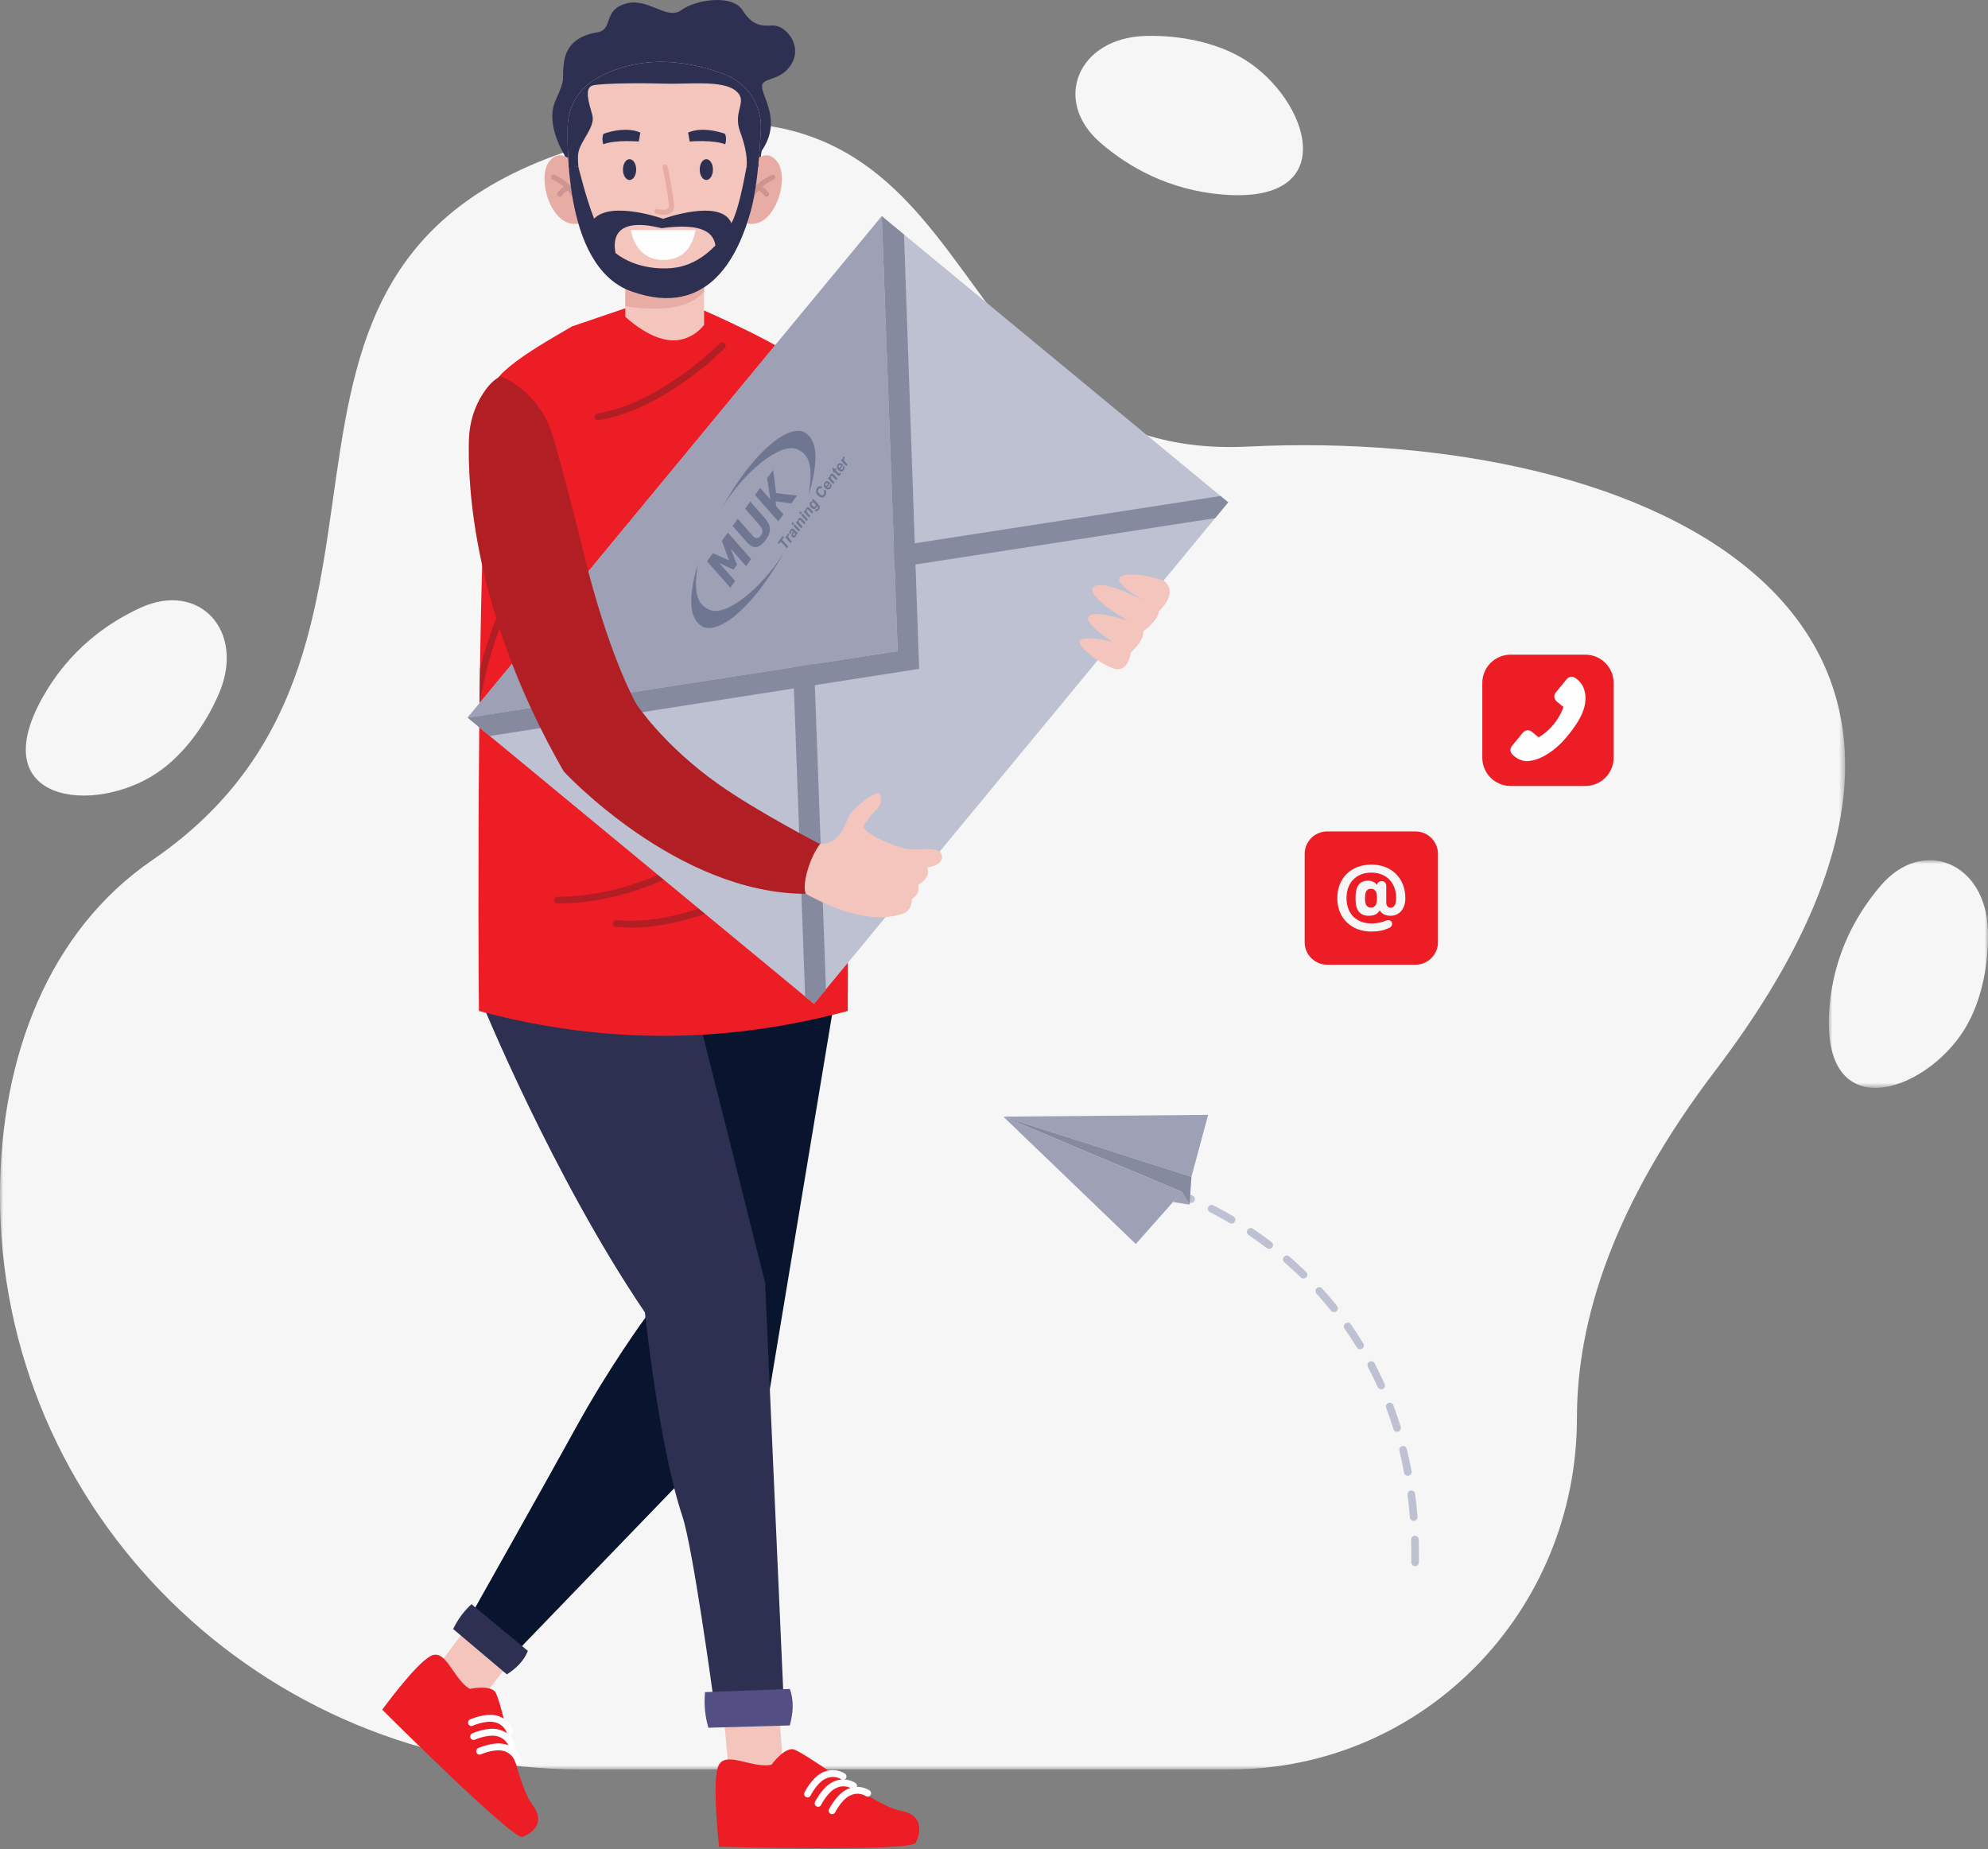 <svg xmlns="http://www.w3.org/2000/svg" xmlns:xlink="http://www.w3.org/1999/xlink" width="300" height="279" viewBox="0 0 300 279">
    <rect x="0" y="0" width="300" height="279" fill="#808080" stroke="none"/>
    <defs>
        <path id="prefix__a" d="M0 0.599L278.441 0.599 278.441 249.104 0 249.104z"/>
        <path id="prefix__c" d="M0.979 0.91L25 0.91 25 35.265 0.979 35.265z"/>
    </defs>
    <g fill="none" fill-rule="evenodd">
        <g transform="translate(0 17.887)">
            <mask id="prefix__b" fill="#fff">
                <use xlink:href="#prefix__a"/>
            </mask>
            <path fill="#F6F6F6" d="M185.66 249.104c29.192 0 52.313-23.887 52.31-53.078-.002-14.79 5.578-32.263 20.88-52.37 52.402-68.858-10.354-97.109-70.507-94.16-48.394 2.372-36.836-58.468-91.166-47.594-72.113 14.433-25.29 76.533-74.184 109.99C7.356 122.592.1 141.505 0 162.113c-.231 48.157 39.533 86.991 87.69 86.991h97.97z" mask="url(#prefix__b)"/>
        </g>
        <g transform="translate(275 128.887)">
            <mask id="prefix__d" fill="#fff">
                <use xlink:href="#prefix__c"/>
            </mask>
            <path fill="#F6F6F6" d="M24.987 11.498c-.29-10.21-9.802-14.172-16.15-6.78C5.192 8.96 1.72 15.042 1.071 23.178c-1.454 18.204 14.473 12.93 20.425 3.182 2.538-4.158 3.637-9.7 3.49-14.862" mask="url(#prefix__d)"/>
        </g>
        <path fill="#F6F6F6" d="M172.888 5.422c-10.211.272-14.19 9.776-6.81 16.139 4.235 3.65 10.31 7.133 18.445 7.798 18.202 1.487 12.956-14.45 3.22-20.42-4.153-2.545-9.693-3.654-14.855-3.517M33.057 104.617c4.016-9.392-2.96-16.975-11.823-12.925-5.084 2.324-10.786 6.392-14.785 13.505-8.95 15.92 7.721 17.806 17.21 11.45 4.047-2.71 7.368-7.282 9.398-12.03"/>
        <path fill="#B11F24" d="M119.862 81.854c5.513 20.055 23.677 25.654 23.677 25.654 7.2-1.528 11.765-3.69 16.296-6.187-1.342-3.215-1.924-6.48-2.67-10.723-6.688 1.862-12.465 2.856-12.465 2.856-14.121-6.545-22.685-37.873-22.685-37.873-8.394 7.967-2.153 26.273-2.153 26.273"/>
        <path fill="#F3C5BD" d="M72.364 243l-5.974 7.991s1.09 3.573 5.515 6.326l7.145-9.195L72.364 243z"/>
        <path fill="#EC1D24" d="M70.913 254.842s2.795-.602 3.75.364c.958.966 3.357 14.113 5.603 16.989 2.246 2.876-.015 4.405-1.397 4.987-1.382.583-21.186-19.202-21.186-19.202s4.896-6.763 7.256-8.077c2.36-1.313 3.468 3.547 5.974 4.939"/>
        <path fill="#FEFEFE" d="M71.281 262.514c-.125-.048-.23-.146-.287-.28-.108-.264.014-.57.272-.684.086-.04 2.132-.933 3.767-.63 2.177.398 2.717 2.268 2.74 2.349.075.274-.08.563-.35.645-.269.083-.55-.075-.626-.351-.015-.05-.406-1.332-1.955-1.62-1.332-.245-3.166.554-3.185.562-.125.055-.259.055-.376.01"/>
        <path fill="#FEFEFE" d="M70.955 260.412c-.125-.047-.23-.145-.286-.281-.108-.264.013-.57.27-.685.087-.038 2.133-.932 3.768-.63 2.179.4 2.717 2.269 2.739 2.349.077.275-.08.565-.35.646-.268.082-.55-.075-.625-.351-.015-.051-.406-1.333-1.954-1.62-1.338-.246-3.167.553-3.185.56-.125.057-.26.057-.377.012M72.197 264.728c-.125-.047-.231-.145-.286-.281-.108-.264.013-.57.27-.685.087-.038 2.133-.932 3.768-.63 2.179.4 2.718 2.269 2.739 2.349.077.275-.08.565-.35.646-.268.082-.548-.075-.625-.351-.015-.051-.406-1.333-1.954-1.62-1.34-.246-3.167.553-3.185.56-.125.057-.26.057-.377.012"/>
        <path fill="#F3C5BD" d="M109.01 256.722l.906 9.937s3.2 1.925 8.33 1.011l-.84-11.615-8.396.667z"/>
        <path fill="#EC1D24" d="M116.436 266.274s1.748-2.42 3.165-2.337c1.417.082 12.46 8.606 16.21 9.269 3.751.663 3.064 3.427 2.4 4.845-.666 1.417-29.703.604-29.703.604s-1.07-9.373-.156-12.041c.915-2.667 5.168.33 8.084-.34"/>
        <path fill="#FEFEFE" d="M123.623 272.604c-.127.043-.272.035-.4-.034-.252-.134-.353-.447-.228-.7.041-.084 1.046-2.078 2.498-2.888 1.931-1.081 3.54.014 3.608.06.234.164.3.487.143.722-.155.234-.47.292-.706.128-.043-.03-1.162-.767-2.538 0-1.183.66-2.085 2.446-2.094 2.464-.062.122-.165.208-.284.248"/>
        <path fill="#FEFEFE" d="M122.03 271.193c-.127.043-.27.035-.4-.034-.251-.134-.353-.447-.228-.7.041-.085 1.046-2.078 2.498-2.89 1.933-1.08 3.54.015 3.608.062.235.164.3.487.144.72-.156.236-.472.294-.707.129-.043-.03-1.162-.767-2.537 0-1.189.664-2.087 2.446-2.096 2.464-.06.123-.163.209-.282.249M125.74 273.724c-.126.043-.27.035-.4-.034-.251-.134-.353-.447-.228-.7.043-.084 1.047-2.078 2.499-2.889 1.933-1.082 3.54.014 3.608.061.235.164.299.487.143.721-.155.234-.471.292-.706.128-.044-.029-1.163-.767-2.538 0-1.188.664-2.086 2.446-2.094 2.464-.061.123-.165.208-.284.25"/>
        <path fill="#09152F" d="M103.441 148.865l-6.034 49.942s-5.414 7.347-10.575 16.746c-4.33 7.888-15.873 28.36-15.873 28.36l6.981 5.321 38.233-39.62 10.178-61.234-22.91.486z"/>
        <path fill="#2E3052" d="M79.661 249.107c-.627 1.575-1.799 2.647-3.168 3.547l-8.107-6.846c.68-1.437 1.61-2.68 2.762-3.75l8.513 7.049zM72.564 150.93s10.767 26.47 24.76 47.114c0 0 2.09 20.089 5.663 30.783 1.565 4.683 4.596 26.869 4.596 26.869l10.615-.482-2.739-61.686-11.229-44.678-31.666 2.08z"/>
        <path fill="#534E84" d="M119.185 254.85c.673 1.844.488 3.674 0 5.508l-12.285.343c-.522-1.766-.677-3.557-.508-5.37l12.793-.482z"/>
        <path fill="#EC1D24" d="M122.014 55.581c1.602 1.997 4.81 22.343 5.315 42.997.012.478.023.952.036 1.427.052 2.186.098 4.382.142 6.578.043 2.168.082 4.331.12 6.478.056 3.514.109 6.973.15 10.305.004.38.007.755.013 1.131.038 3.25.07 6.363.092 9.273l.008 1.131c.034 4.367.055 8.233.058 11.337v.003c.003.435.003.847.003 1.252 0 2.171-.005 3.892-.021 5.054-5.143 1.385-10.283 2.388-15.422 3.003-.134.015-.272.034-.41.05-.23.028-.456.054-.684.08l-.171.015c-.892.1-1.78.184-2.673.257-4.42.363-8.838.443-13.257.238-.389-.018-.773-.038-1.162-.062-.344-.018-.694-.039-1.044-.065-.156-.008-.314-.018-.472-.03-.297-.02-.587-.045-.883-.066-6.492-.526-12.986-1.662-19.477-3.42-.034-2.557-.065-7.766-.075-14.485 0-.369-.002-.742 0-1.12-.008-7.412.022-16.508.11-25.875.007-.742.014-1.48.025-2.225.008-.858.016-1.722.026-2.588.002-.145.002-.293.005-.438.005-.202.008-.405.01-.61.003-.407.008-.816.016-1.22.008-.595.016-1.186.026-1.775l.018-1.345.041-2.67c.314-18.597.941-35.686 2.138-40.034.11-.402.228-.695.345-.869.127-.195.285-.389.46-.59.224-.256.483-.517.773-.782 1.993-1.833 5.447-3.962 8.95-5.982.406-.236.82-.47 1.224-.703.061-.034 9.518-3.223 9.578-3.26l9.894.693s13.823 5.978 16.175 8.912"/>
        <path fill="#B11F24" d="M82.1 82.372c0-.491-.625-.706-.922-.315-3.976 5.237-6.375 10.946-7.793 15.459-.363 1.159-.676 2.282-.95 3.35-.004.449-.012.897-.017 1.346-.01.589-.018 1.18-.026 1.773-.007.405-.013.815-.015 1.222-.003.205-.005.407-.011.609-.002.145-.002.293-.005.439.373-2.262.993-5.213 2.012-8.46 1.39-4.415 3.74-10 7.624-15.114.067-.09.104-.198.104-.31M84.114 136.343h.002c10.683-.047 19.8-4.908 25.569-8.978 6.238-4.4 10.019-8.86 10.056-8.905.183-.218.155-.542-.062-.725-.218-.182-.542-.154-.724.063-.037.043-3.75 4.418-9.886 8.744-5.643 3.977-14.553 8.727-24.957 8.773-.284.001-.513.232-.512.516 0 .283.23.512.514.512M95.247 139.973c9.27 0 18.514-5.283 18.934-5.526.246-.142.33-.456.187-.702-.142-.245-.456-.329-.702-.187-.11.062-10.986 6.274-20.63 5.276-.286-.032-.535.176-.564.458-.03.283.176.535.458.565.77.079 1.544.116 2.317.116M92.591 62.92c8.933-2.476 16.43-10.036 16.77-10.383.2-.202.195-.528-.007-.727-.203-.198-.528-.194-.727.007-.088.09-8.91 8.98-18.47 10.596-.285.045-.469.313-.422.592.047.28.313.469.592.422.763-.13 1.52-.3 2.264-.507"/>
        <path fill="#2E3052" d="M85.115 21.223c0 9.032 5.56 15.256 14.592 15.256s15.327-6.692 15.327-15.724-5.348-15.875-14.38-15.875c-10.833 0-15.539 7.31-15.539 16.343"/>
        <path fill="#2E3052" d="M85.321 23.618s-3.157-4.773-1.487-8.453c1.728-3.808.851-2.974 1.281-5.834.43-2.86 2.514-4.039 5.009-4.45 2.494-.413.785-3.285 4.243-4.316 3.458-1.03 6.229 2.58 8.453.961 2.224-1.618 7.685-2.413 9.22 0 1.534 2.413 2.899 2.398 4.534 2.32 1.969-.094 4.607 3.011 2.826 5.87-1.781 2.858-4.78 1.723-4.366 3.691.415 1.97 2.951 5.438-.449 9.845-1.03 1.334-29.264.366-29.264.366"/>
        <path fill="#E7ADA5" d="M87.144 25.112s-2.509-3.346-4.375-.58c-1.866 2.768.772 10.939 5.34 8.945l-.965-8.365z"/>
        <path fill="#CD9490" d="M87.112 30.95c-.17 0-.324-.111-.371-.281-.708-2.523-3.322-3.546-3.348-3.556-.2-.075-.3-.298-.224-.497.075-.2.298-.3.497-.225.122.047 3.003 1.164 3.818 4.069.057.206-.062.419-.267.477-.035.009-.07.014-.105.014"/>
        <path fill="#CD9490" d="M84.474 29.68c-.071 0-.144-.02-.21-.062-.178-.115-.23-.354-.114-.533.019-.03.48-.735 1.449-1.168.193-.088.423 0 .51.195.087.194 0 .422-.195.509-.748.335-1.112.877-1.115.882-.074.115-.198.177-.325.177"/>
        <path fill="#E7ADA5" d="M113.005 25.112s2.509-3.346 4.375-.58c1.866 2.768-.772 10.939-5.34 8.945l.965-8.365z"/>
        <path fill="#CD9490" d="M113.037 30.95c.17 0 .324-.111.372-.281.707-2.523 3.321-3.546 3.347-3.556.2-.075.3-.298.224-.497-.075-.2-.298-.3-.497-.225-.122.047-3.002 1.164-3.818 4.069-.057.206.062.419.267.477.035.009.07.014.105.014"/>
        <path fill="#CD9490" d="M115.676 29.68c.07 0 .144-.02.209-.062.179-.115.23-.354.115-.533-.02-.03-.481-.735-1.45-1.168-.192-.088-.422 0-.51.195-.086.194 0 .422.196.509.748.335 1.112.877 1.115.882.074.115.198.177.325.177"/>
        <path fill="#F3C5BD" d="M106.252 40.407v8.598s-1.342 2.003-4.035 2.322c-3.768.447-7.85-3.535-7.85-3.535v-6.814l11.885-.57z"/>
        <path fill="#E7ADA5" d="M106.252 40.407v3.606c-2.2 2.44-6.105 3.05-11.885 2.196v-5.23l11.885-.572z"/>
        <path fill="#F3C5BD" d="M85.812 24.958c.033.471.072.947.12 1.43.121 1.21.284 2.453.506 3.69.008.045.014.086.022.125 1.091 5.993 3.545 11.883 8.831 13.772 11.978 4.276 16.254-5.993 17.965-11.98.188-.665.36-1.404.51-2.193.005-.03.011-.064.02-.1.165-.886.31-1.83.431-2.803.091-.72.17-1.45.238-2.187.175-1.79.288-3.584.363-5.176.175-3.639-2.005-6.987-5.414-8.295-4.913-1.888-12.37-3.384-19.438.624-2.61 1.478-4.248 4.22-4.306 7.22-.03 1.655-.006 3.688.152 5.873"/>
        <path fill="#2E3052" d="M99.825 34.432c6.284-.86 7.845.745 8.14 2.606-1.704 1.792-3.607 2.825-5.354 3.218-2.157.49-6.525.446-9.712-2.066-.32-1.448-.684-5.674 6.926-3.758zm-14.013-9.474c.033.471.072.947.12 1.43.121 1.21.284 2.453.506 3.691.008.044.014.085.022.124 1.091 5.993 3.545 11.883 8.832 13.772 11.977 4.276 16.253-5.993 17.964-11.98.19-.665.36-1.404.51-2.193.005-.03.011-.064.02-.1.165-.886.31-1.83.431-2.803.091-.72.17-1.45.238-2.187l-1.794.468c-.513 2.711-1.282 6.66-2.285 8.502-1.57-3.833-10.302-.668-10.302-.668s-7.784-2.766-10.42-.017c-1.255-3.187-2.369-7.817-2.369-7.817l-1.473-.222z"/>
        <path fill="#2E3052" d="M96.004 25.589c0 .867-.448 1.57-1 1.57-.55 0-.998-.703-.998-1.57 0-.868.448-1.571.998-1.571.552 0 1 .703 1 1.57M107.588 25.589c0 .867-.447 1.57-.999 1.57-.55 0-.998-.703-.998-1.57 0-.868.447-1.571.998-1.571.552 0 1 .703 1 1.57M109.417 20.199s-3.151-1.245-5.577-.197l.243 1.349s3.56-.301 5.355.426c.16-.519.184-1.044-.021-1.578M91.06 20.199s3.15-1.245 5.576-.197l-.242 1.349s-3.56-.301-5.355.426c-.16-.519-.184-1.044.02-1.578"/>
        <path fill="#E7ADA5" d="M100.466 32.399c-.645.079-1.317-.094-1.422-.123-.206-.056-.326-.268-.27-.473.055-.206.267-.327.472-.271.365.097 1.222.217 1.556-.043.063-.05.148-.144.144-.38-.025-1.355-.94-5.796-.95-5.841-.042-.208.093-.412.3-.456.21-.043.413.09.457.3.038.186.939 4.557.966 5.983.01.537-.235.842-.444 1.004-.227.176-.516.264-.809.3"/>
        <path fill="#FEFEFE" d="M95.188 34.715c.315 1.588 1.364 4.508 4.897 4.508 3.541 0 4.534-2.67 4.876-4.508h-9.773z"/>
        <path fill="#2E3052" d="M114.411 25.18h-1.749c.193-1.756-.446-3.88-.973-5.293-1.195-3.208 1.35-4.622-.709-6.228-2.057-1.61-7.179-.92-10.74-1.036-3.585-.116-9.344-.065-10.742.259-1.402.32-.633 2.647-.12 4.45.518 1.799-1.718 3.792-2.092 5.656-.108.536-.085 1.33 0 2.192h-1.458c-.173-2.27-.199-4.382-.168-6.095.058-3 1.695-5.74 4.305-7.22 7.07-4.006 14.527-2.512 19.438-.624 3.41 1.308 5.59 4.655 5.416 8.296-.082 1.73-.21 3.698-.408 5.643"/>
        <path fill="#BDC1D2" d="M133.071 32.617L185.341 75.796 122.832 151.466 70.562 108.287z"/>
        <path fill="#868A9F" d="M133.071 32.621L136.422 35.389 138.702 100.922 73.915 111.057 70.564 108.288 135.464 98.251z"/>
        <path fill="#868A9F" d="M122.845 100.088L124.642 149.274 122.832 151.466 121.499 150.365 119.667 100.205zM184.185 74.841L185.341 75.796 183.366 78.186 134.725 85.706 134.24 82.563z"/>
        <path fill="#9EA0B6" d="M70.56 108.289L135.464 98.251 133.069 32.619z"/>
        <path fill="#F3C5BD" d="M121.94 127.367h1.803c1.611 0 2.836-.949 3.56-2.389.32-.636.753-1.8 1.054-2.202.843-1.124 3.143-3.01 4.005-3.068.862-.057.702 1.546.093 2.25-.609.701-1.569 1.596-2.084 2.59-.515.992 4.216 3.006 6.136 3.475 1.921.468 5.294-.562 5.622 1.03.327 1.593-2.202 1.827-2.202 1.827s.741 1.435-1.359 2.623c0 0 .375 1.406-.983 2.155 0 0 .154 1.78-1.422 2.25-1.576.467-6.495 1.894-16.145-3.962l1.921-6.579z"/>
        <path fill="#B11F24" d="M88.826 86.4c3.643 13.768 7.217 19.854 7.217 19.854s4.088 6.246 12.49 12.156c5.834 4.105 15.21 8.957 15.21 8.957-1.618 2.103-2.76 6.26-2.135 7.503-19.492 0-36.54-18.468-36.54-18.468C71.43 92.668 70.54 73.337 70.763 66.296c.08-2.479.801-4.908 2.166-6.979.706-1.07 1.587-2.059 2.623-2.545 0 0 5.847 2.178 7.878 9.038 2.032 6.86 5.396 20.59 5.396 20.59"/>
        <path fill="#F3C5BD" d="M175.63 87.616s-4.335-1.533-6.327-.704c-1.993.83 3.529 3.82 3.529 3.82s-6.694-3.562-7.85-2.126c-1.156 1.436 5.248 5.082 5.248 5.082s-4.903-1.723-5.9-.711c-.995 1.012 3.576 3.87 3.576 3.87s-4.024-.972-4.864-.288c-.84.684 2.728 3.549 4.992 4.308 2.264.758 2.629-2.43 2.629-2.43s2.13-1.875 1.847-3.177c0 0 2.209-1.49 2.365-3.013 0 0 3.118-2.746.756-4.631"/>
        <path fill="#BDC1D2" d="M179.804 181.514c-.094.01-.191-.003-.284-.042-.986-.416-1.563-.61-1.57-.612-.301-.1-.464-.427-.363-.729.1-.302.427-.465.729-.365.025.01.62.208 1.652.643.293.124.43.462.307.756-.085.2-.27.328-.471.35M209.183 212.435c.392 1.046.759 2.124 1.092 3.206.082.268.342.433.61.404.037-.004.074-.011.11-.022.304-.094.475-.416.382-.721-.34-1.103-.714-2.204-1.114-3.272-.112-.298-.443-.448-.742-.338-.298.112-.45.445-.338.743M211.172 218.907c.264 1.083.503 2.198.71 3.314.055.298.33.5.627.468l.045-.006c.313-.058.52-.36.461-.672-.21-1.137-.454-2.273-.723-3.377-.075-.31-.388-.5-.697-.423-.309.075-.498.387-.423.696M213.604 236.315c.286-.03.51-.27.515-.564.018-1.156.01-2.317-.025-3.45-.009-.317-.275-.567-.594-.558-.322.012-.568.275-.558.594.034 1.115.042 2.258.024 3.397-.005.317.25.58.568.584.023.001.047 0 .07-.003M212.906 224.924c-.316.04-.54.33-.497.646.067.52.129 1.048.184 1.565.063.597.119 1.206.166 1.81.025.318.302.555.62.53l.016-.001c.309-.033.538-.306.513-.618-.048-.615-.105-1.235-.17-1.842-.054-.526-.117-1.062-.186-1.593-.04-.311-.322-.531-.632-.5l-.014.003M207.897 209.302c.104.233.345.363.587.338.059-.006.118-.022.175-.047.29-.13.42-.47.29-.762-.47-1.05-.978-2.096-1.511-3.11-.148-.282-.496-.39-.78-.242-.28.148-.39.496-.241.778.523.993 1.02 2.017 1.48 3.045M182.582 182.905c.99.506 1.989 1.056 2.969 1.637.11.065.235.09.354.077.175-.018.34-.117.436-.28.162-.274.072-.627-.202-.79-1.001-.593-2.021-1.155-3.033-1.672-.283-.144-.63-.032-.775.251-.145.285-.033.632.25.777M191.172 188.333c.122.093.27.13.41.115.152-.016.298-.092.398-.224.193-.253.145-.614-.108-.807-.913-.697-1.859-1.376-2.81-2.018-.264-.178-.622-.108-.8.156-.178.263-.108.622.155.8.933.629 1.86 1.295 2.755 1.978M196.305 192.758c.128.124.299.178.463.16.129-.013.255-.07.352-.17.222-.228.217-.593-.011-.815-.82-.798-1.678-1.584-2.551-2.338-.241-.208-.605-.18-.813.061-.208.242-.181.606.06.814.856.737 1.697 1.506 2.5 2.288M200.859 197.771c.127.16.322.233.51.213.107-.01.21-.052.3-.123.249-.199.289-.562.09-.81-.716-.895-1.472-1.78-2.246-2.632-.214-.235-.578-.253-.814-.039s-.253.58-.04.814c.759.834 1.498 1.701 2.2 2.577M204.747 203.313c.12.196.338.296.553.273.082-.01.164-.036.239-.082.272-.165.358-.52.192-.792-.598-.98-1.236-1.953-1.895-2.893-.183-.261-.542-.325-.804-.141-.26.183-.323.542-.14.803.645.92 1.269 1.873 1.855 2.832"/>
        <path fill="#9EA0B6" d="M179.792 177.57L182.315 168.226 151.403 168.492z"/>
        <path fill="#868A9F" d="M151.403 168.491L178.292 179.826 178.363 179.857 179.52 181.773 179.792 177.57z"/>
        <path fill="#9EA0B6" d="M179.52 181.773L177.014 181.378 178.363 179.857z"/>
        <path fill="#9EA0B6" d="M174.98 178.43L178.364 179.856 171.395 187.708 151.403 168.492z"/>
        <path fill="#6E7692" d="M113.347 84.35L112.576 85.416 110.282 82.807 111.22 85.214 110.688 85.95 108.55 84.959 110.94 87.678 110.209 88.69 106.702 84.701 107.588 83.476 110.021 84.545 108.931 81.618 109.84 80.362zM113.225 75.68l2.188 2.495c.483.555.738 1.088.768 1.6.029.512-.177 1.073-.619 1.684-.394.544-.791.885-1.191 1.021-.401.136-.802.06-1.204-.232-.083-.06-.161-.127-.237-.2-.075-.075-.142-.145-.201-.21l-2.168-2.473.777-1.075 2.173 2.473c.043.051.093.104.15.158.057.053.106.095.148.125.176.128.348.172.515.134.166-.039.338-.18.513-.422.17-.236.242-.473.215-.714-.026-.24-.155-.493-.388-.757l-2.218-2.529.779-1.078zM120.271 74.774L119.421 75.95 117.052 75.653 117.12 76.36 118.22 77.61 117.446 78.681 113.937 74.696 114.712 73.624 116.258 75.381 115.759 72.176 116.675 70.909 117.117 74.411zM118.948 82.463L118.754 82.731 117.826 81.714 117.549 82.096 117.364 81.892 118.106 80.867 118.291 81.07 118.019 81.447zM118.499 81.084l.172-.238.156.171c-.073-.188-.073-.334.002-.438.027-.036.065-.069.114-.098l.139.25c-.025.017-.047.039-.066.065-.032.043-.047.1-.047.17.002.069.02.137.058.202.037.066.108.155.21.268l.254.277-.186.255-.806-.884zM119.82 80.324c-.007.018-.018.042-.033.07-.077.139-.114.239-.113.299.002.044.02.078.057.105.03.02.062.029.098.022.036-.006.067-.027.092-.062.028-.038.045-.081.051-.13.006-.046 0-.09-.017-.128-.018-.038-.053-.086-.106-.144l-.029-.032zm-.413.07l-.2.234c-.066-.09-.096-.188-.092-.293.003-.105.047-.216.131-.333.088-.121.177-.193.27-.215.09-.023.171-.008.242.043.028.02.057.045.085.074.03.028.101.107.216.236.096.107.166.177.211.209.041.03.091.055.151.077l-.179.247c-.042-.015-.083-.034-.12-.06.013.069.014.135.002.2-.013.064-.037.12-.073.17-.056.079-.129.125-.217.138-.088.014-.173-.01-.254-.067-.09-.066-.143-.146-.157-.241-.014-.096.026-.22.118-.371.078-.13.125-.22.14-.27-.028-.037-.053-.063-.075-.078-.027-.02-.058-.026-.092-.017-.035.008-.067.034-.099.078-.033.045-.049.088-.049.128 0 .04.013.077.041.11zM119.445 79.015l.184-.255.197.216-.183.255-.198-.216zm.306.336l.185-.255.807.884-.183.255-.809-.884zM120.12 78.842l.175-.242.105.115c-.01-.1-.005-.182.01-.251.016-.068.044-.132.086-.19.056-.077.123-.122.2-.134.077-.013.153.008.227.06.033.025.089.08.168.168l.457.499-.184.255-.46-.502c-.067-.075-.11-.118-.125-.13-.032-.022-.065-.031-.098-.026-.032.006-.061.026-.086.06-.027.037-.041.09-.043.159-.001.068.015.134.048.198.023.045.083.12.18.227l.332.363-.185.255-.807-.884zM120.613 77.399l.184-.255.198.216-.184.255-.198-.216zm.307.336l.185-.255.807.884-.184.255-.808-.884zM121.288 77.226l.175-.242.105.115c-.009-.1-.005-.182.01-.251.016-.068.044-.132.086-.19.056-.077.123-.122.2-.134.077-.013.153.008.227.06.033.025.09.08.168.168l.457.499-.184.255-.459-.502c-.068-.075-.11-.118-.126-.13-.032-.022-.065-.031-.098-.026-.032.006-.06.026-.086.06-.027.037-.04.09-.043.159 0 .068.015.134.048.198.023.045.083.12.18.227l.332.363-.185.255-.807-.884zM122.558 76.278c.045.06.09.109.137.142.072.052.14.076.2.07.061-.004.11-.03.144-.08.032-.043.047-.1.043-.165-.004-.066-.029-.133-.076-.201-.046-.067-.099-.122-.157-.164-.068-.05-.135-.07-.202-.064-.067.007-.118.033-.152.08-.033.046-.046.1-.037.166.01.064.042.136.1.216m.414.804c-.01-.008-.023-.018-.035-.03l.234-.24c.027.019.051.03.071.03.021.002.043-.003.067-.016.024-.013.05-.036.074-.071.04-.053.06-.104.061-.153.001-.036-.01-.075-.037-.117-.017-.027-.058-.075-.126-.147l-.038-.041c.01.142-.019.26-.087.354-.067.092-.154.144-.263.156-.108.012-.226-.028-.352-.12-.11-.08-.199-.174-.263-.282-.064-.107-.093-.214-.089-.322.005-.107.035-.2.09-.274.045-.063.104-.11.175-.136.071-.028.147-.035.228-.021l-.142-.157.172-.24.674.737c.108.119.182.207.223.264.041.058.07.11.084.157.015.047.02.096.016.148-.004.052-.019.106-.045.162-.026.056-.06.113-.102.17-.096.133-.192.218-.287.252-.095.035-.196.014-.303-.063M124.276 74.1l.236-.24c.11.159.165.319.167.48.001.163-.049.314-.152.456-.115.159-.253.249-.414.268-.162.02-.334-.036-.518-.17-.149-.107-.264-.235-.344-.385-.08-.15-.115-.301-.103-.455.011-.154.062-.294.153-.42.102-.14.222-.227.361-.26.139-.031.28-.007.422.072l-.16.275c-.087-.041-.162-.054-.226-.038-.063.016-.119.057-.168.125-.054.074-.081.159-.082.256-.001.097.032.2.101.308.068.108.151.197.247.266.104.076.204.11.297.1.093-.007.167-.05.221-.124.05-.07.073-.15.07-.24-.004-.09-.04-.181-.108-.274M124.971 72.97l-.025-.02c-.07-.05-.135-.073-.193-.067-.057.006-.105.035-.144.088-.038.053-.052.114-.042.185.01.07.048.141.116.213l.288-.399zm.158-.24c.062.044.113.091.154.138l-.462.64.022.017c.063.046.127.065.192.057s.116-.037.153-.089c.061-.084.065-.182.011-.293l.203-.2c.06.11.087.22.08.328-.008.107-.045.207-.112.3-.092.126-.207.2-.345.221-.138.021-.273-.017-.406-.113-.13-.094-.22-.213-.27-.358-.066-.197-.034-.386.097-.567.083-.116.186-.18.307-.198.121-.016.246.023.376.117zM124.941 72.174l.175-.242.105.115c-.009-.1-.005-.182.01-.251.016-.068.044-.132.086-.19.056-.077.123-.122.2-.134.077-.013.153.008.227.06.033.025.09.08.168.168l.457.499-.184.255-.458-.502c-.069-.075-.11-.118-.127-.13-.032-.022-.065-.031-.098-.026-.032.006-.06.026-.086.06-.027.037-.04.09-.043.159 0 .068.015.134.048.198.023.045.083.12.18.227l.332.363-.185.255-.807-.884zM125.836 71.337l-.162-.177.09-.124-.13-.14.034-.42.28.305.112-.155.163.176-.113.157.338.37c.061.067.097.104.107.112.02.014.04.02.06.014.02-.004.042-.023.065-.055.008-.012.026-.04.055-.089l.161.177c-.022.051-.05.1-.084.145-.065.09-.13.143-.194.16-.064.014-.128 0-.19-.045-.029-.02-.088-.08-.178-.179l-.325-.355-.089.123zM126.944 70.242l-.025-.02c-.071-.05-.135-.073-.193-.067-.057.006-.105.035-.144.088-.038.053-.052.114-.042.185.01.07.048.141.116.213l.288-.399zm.157-.24c.063.044.114.091.155.138l-.462.64.022.017c.063.046.127.065.192.057s.116-.037.153-.089c.06-.084.065-.182.01-.293l.204-.2c.06.11.087.22.079.327-.007.108-.044.208-.111.301-.092.126-.207.2-.345.221-.138.021-.273-.017-.406-.113-.13-.094-.22-.213-.27-.358-.066-.197-.034-.386.097-.567.083-.116.186-.18.307-.198.12-.016.246.023.375.117zM126.901 69.464l.172-.238.157.17c-.074-.187-.073-.333.002-.437.026-.036.064-.07.113-.098l.139.25c-.025.017-.047.039-.065.065-.032.043-.048.1-.047.17.001.069.02.137.057.202.037.066.108.155.211.268l.253.277-.185.255-.807-.884z"/>
        <path fill="#6E7692" d="M105.814 94.436c-1.92-1.35-1.888-4.448-.545-9.254-.374 3.005-.66 5.848 1.84 6.854 2.503 1.005 7.746-3.159 11.21-8.687-5.579 9.83-10.58 12.432-12.505 11.087M121.575 65.334c1.92 1.35 1.864 4.484.472 9.356.404-3.037.716-5.925-1.793-6.92-2.51-.996-7.823 3.265-11.345 8.883 5.694-9.988 10.75-12.665 12.665-11.32"/>
        <path fill="#EC1D24" d="M239.24 118.598h-11.287c-2.355 0-4.264-1.909-4.264-4.264v-11.287c0-2.355 1.909-4.263 4.264-4.263h11.287c2.355 0 4.264 1.908 4.264 4.263v11.287c0 2.355-1.909 4.264-4.264 4.264"/>
        <path fill="#FEFEFE" d="M239.202 104.612c-.033-.137-.065-.274-.1-.41-.12-.482-.347-.905-.672-1.281-.232-.268-.501-.497-.805-.671-.42-.241-.894-.14-1.203.235-.552.666-1.102 1.335-1.648 2.007-.334.413-.28.978.135 1.346.298.263.61.508.918.759.04.033.086.057.12.079-.732 1.97-1.975 3.49-3.758 4.588-.217-.18-.443-.37-.67-.557-.116-.096-.231-.194-.351-.285-.358-.274-.773-.302-1.146-.06-.118.078-.215.193-.306.303-.5.602-.991 1.21-1.491 1.812-.16.19-.26.402-.294.646l.026.268c.087.15.147.33.266.448.293.29.614.552.997.724.449.202.918.326 1.409.283.324-.03.648-.097.962-.184.807-.225 1.542-.61 2.233-1.077.685-.462 1.31-1 1.883-1.594.773-.803 1.459-1.677 2.082-2.602.49-.728.915-1.491 1.19-2.33.138-.422.23-.853.26-1.297.012-.18.016-.358.024-.537l-.061-.613"/>
        <path fill="#EC1D24" d="M213.597 145.568h-13.315c-1.878 0-3.4-1.522-3.4-3.4v-13.315c0-1.877 1.522-3.399 3.4-3.399h13.315c1.878 0 3.4 1.522 3.4 3.399v13.315c0 1.878-1.522 3.4-3.4 3.4"/>
        <path fill="#F6F6F6" d="M206.89 136.944c.425 0 .675-.225.801-.6.063-.176.101-.377.101-.815 0-.438-.038-.639-.1-.802-.127-.388-.377-.613-.803-.613-.439 0-.688.225-.814.613-.05.163-.088.364-.088.802 0 .438.038.64.088.814.126.376.375.601.814.601m.05-6.487c3.044 0 5.136 2.066 5.136 5.035 0 1.828-1.053 2.692-2.243 2.692-.788 0-1.352-.325-1.627-.814h-.013c-.263.49-.727.814-1.654.814-.889 0-1.552-.425-1.803-1.215-.113-.35-.175-.739-.175-1.44 0-.7.062-1.09.175-1.44.251-.79.852-1.203 1.68-1.203.65 0 1.138.29 1.351.626h.026c.036-.263.262-.55.7-.55.426 0 .702.287.702.714v2.492c0 .563.301.801.664.801.463 0 .826-.4.826-1.465 0-2.279-1.44-3.832-3.745-3.832-2.317 0-3.745 1.553-3.745 3.857 0 2.267 1.428 3.807 3.745 3.807.902 0 1.541-.137 2.267-.438.101-.038.201-.062.29-.062.312 0 .587.225.587.576 0 .225-.138.451-.4.576-.878.425-1.704.576-2.744.576-3.043 0-5.135-2.055-5.135-5.035 0-3.03 2.092-5.072 5.135-5.072"/>
    </g>
</svg>

